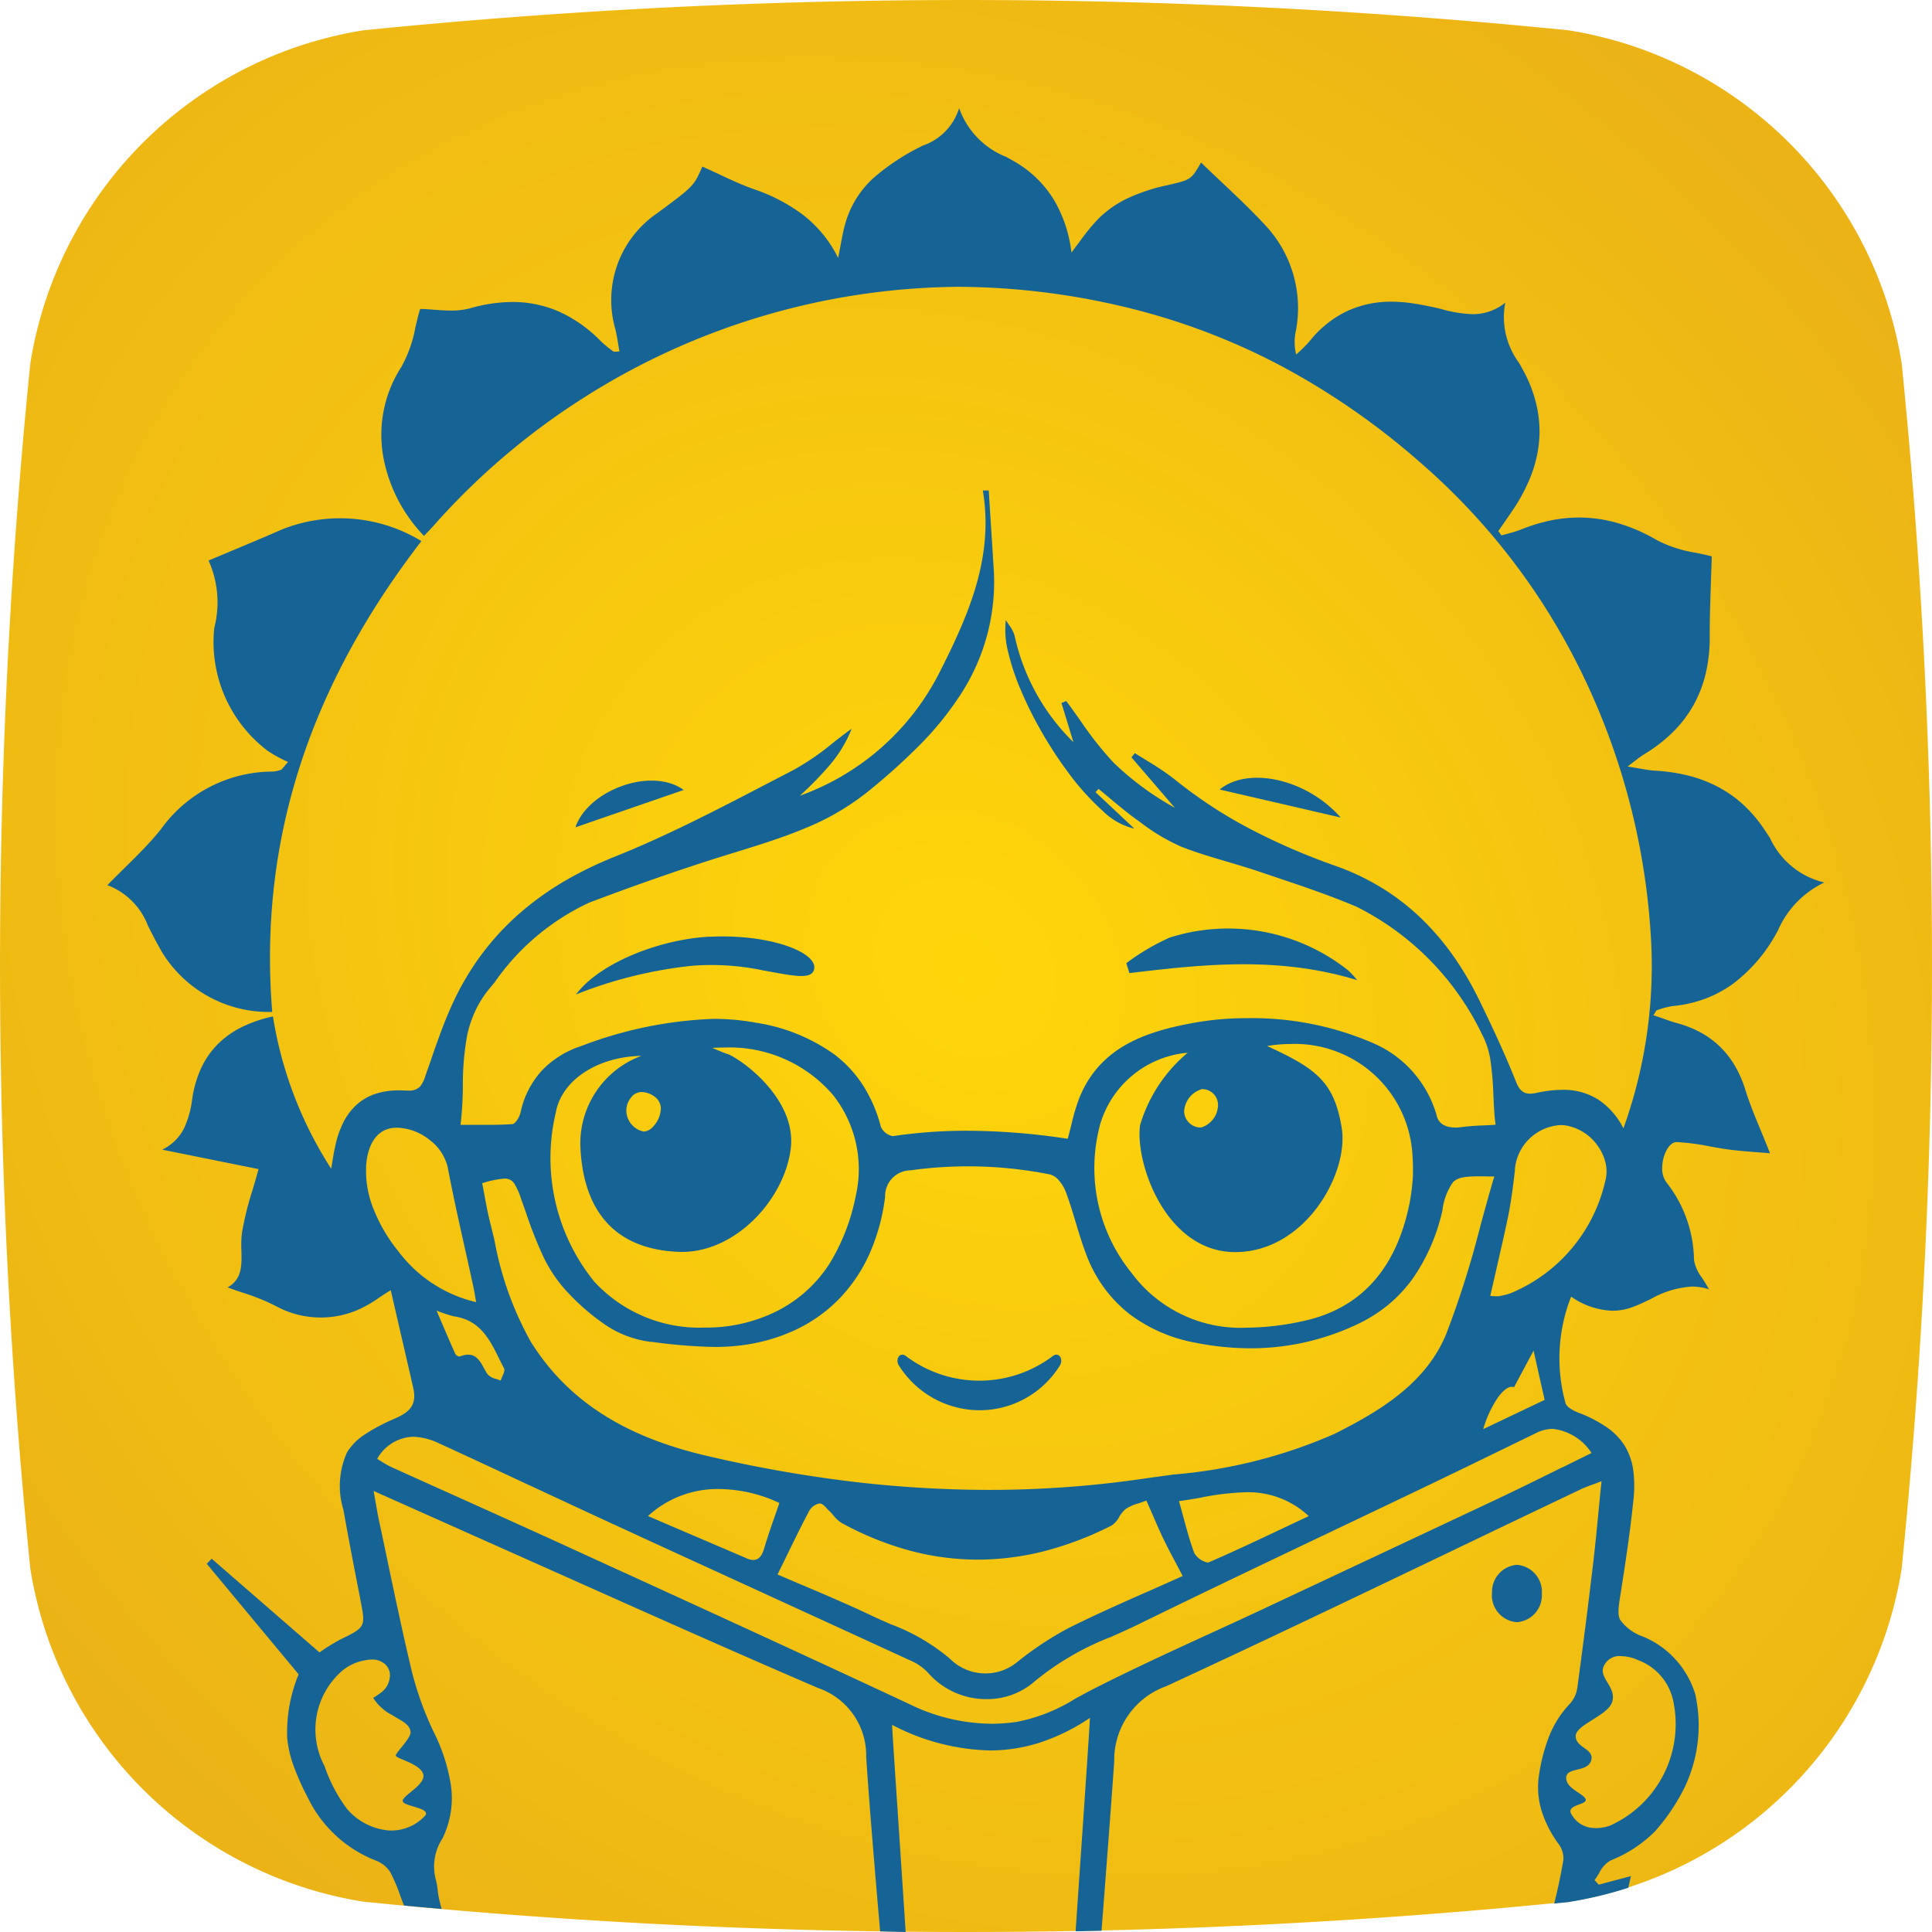 <svg xmlns="http://www.w3.org/2000/svg" xmlns:xlink="http://www.w3.org/1999/xlink" width="72" height="72" viewBox="0 0 72 72">
  <defs>
    <radialGradient id="radial-gradient" cx="0.5" cy="0.5" r="0.604" gradientTransform="matrix(0.707, -0.707, 0.828, 0.828, -0.268, 0.44)" gradientUnits="objectBoundingBox">
      <stop offset="0" stop-color="#ffd60a"/>
      <stop offset="1" stop-color="#ebb316"/>
    </radialGradient>
    <clipPath id="clip-icon-72x72">
      <rect width="72" height="72"/>
    </clipPath>
  </defs>
  <g id="icon-72x72" clip-path="url(#clip-icon-72x72)">
    <g id="Component_2_2" data-name="Component 2 – 2" transform="translate(0 0)">
      <path id="super" d="M58.451,70.871a223.851,223.851,0,0,1-44.9,0A14.948,14.948,0,0,1,1.129,58.451a223.851,223.851,0,0,1,0-44.9A14.948,14.948,0,0,1,13.549,1.129a223.852,223.852,0,0,1,44.9,0A14.948,14.948,0,0,1,70.871,13.549a223.852,223.852,0,0,1,0,44.9A14.948,14.948,0,0,1,58.451,70.871Z" transform="translate(0 0)" fill="url(#radial-gradient)"/>
      <path id="Intersection_1" data-name="Intersection 1" d="M-2396.2-1364.055c-.214-2.45-.414-4.891-.52-6.493a2.655,2.655,0,0,0-1.785-2.574c-3.121-1.34-6.274-2.75-9.324-4.112l0,0c-1.12-.5-2.279-1.018-3.418-1.525l-1.949-.87-.121-.054-1.759-.785c.031.174.056.318.078.445v0c.04.225.068.387.1.552.113.529.226,1.063.334,1.579h0c.285,1.356.58,2.758.909,4.137a12.052,12.052,0,0,0,.816,2.265,6.774,6.774,0,0,1,.64,1.965,3.406,3.406,0,0,1-.313,2.009,1.914,1.914,0,0,0-.253,1.508,2.358,2.358,0,0,1,.075.411,3.152,3.152,0,0,0,.052.325q.045.191.095.381-.7-.061-1.4-.127c-.05-.128-.1-.252-.142-.372v0a6.271,6.271,0,0,0-.373-.876,1.124,1.124,0,0,0-.554-.436,4.713,4.713,0,0,1-2.494-2.292,9.82,9.82,0,0,1-.558-1.245,4.111,4.111,0,0,1-.235-1.058,5.693,5.693,0,0,1,.428-2.338l-3.424-4.119.184-.189,4.018,3.492a7.467,7.467,0,0,1,.743-.465l.016-.008c.965-.471.965-.471.762-1.5l0-.017c-.263-1.332-.458-2.361-.632-3.335a3.023,3.023,0,0,1,.14-2.136,2.139,2.139,0,0,1,.664-.666,7.266,7.266,0,0,1,1.142-.6c.616-.271.786-.573.653-1.155-.181-.795-.363-1.579-.555-2.411l-.007-.03-.272-1.176c-.177.109-.329.209-.464.3h0a4.48,4.48,0,0,1-.7.405,3.467,3.467,0,0,1-1.445.313,3.5,3.5,0,0,1-1.7-.442,8.194,8.194,0,0,0-1.224-.49c-.18-.06-.366-.123-.545-.191.539-.3.527-.815.514-1.365a4.036,4.036,0,0,1,.022-.683,11.62,11.62,0,0,1,.386-1.56c.076-.256.155-.522.229-.8l-3.59-.725a1.757,1.757,0,0,0,.826-.818,3.712,3.712,0,0,0,.294-1.081,4.207,4.207,0,0,1,.336-1.146,3.15,3.15,0,0,1,.615-.885,3.407,3.407,0,0,1,.891-.635,5.028,5.028,0,0,1,1.166-.4,14.706,14.706,0,0,0,.789,2.951,14.746,14.746,0,0,0,1.381,2.724c.018-.1.033-.2.049-.29h0c.031-.2.06-.367.1-.537a3.63,3.63,0,0,1,.308-.906,2.217,2.217,0,0,1,.495-.653,1.971,1.971,0,0,1,.687-.4,2.764,2.764,0,0,1,.884-.133c.083,0,.169,0,.256.008.035,0,.069,0,.1,0a.547.547,0,0,0,.432-.15,1.118,1.118,0,0,0,.2-.4c.07-.2.139-.394.206-.587l0-.007c.247-.707.5-1.44.822-2.129a10.128,10.128,0,0,1,1.083-1.823,9.773,9.773,0,0,1,1.381-1.492,10.975,10.975,0,0,1,1.66-1.2,14.106,14.106,0,0,1,1.921-.935c1.939-.777,3.833-1.762,5.665-2.716l.018-.009.975-.507a9.533,9.533,0,0,0,1.454-1h0c.224-.175.454-.355.7-.529a4.782,4.782,0,0,1-.81,1.347,12.937,12.937,0,0,1-1.066,1.1l-.049.047a9.388,9.388,0,0,0,5.173-4.54c1.1-2.169,2.061-4.324,1.641-6.835h.22c.055.87.116,1.823.181,2.835a7.689,7.689,0,0,1-1.256,4.81,11.723,11.723,0,0,1-1.544,1.89,23.438,23.438,0,0,1-1.891,1.694,9.383,9.383,0,0,1-2.348,1.366c-.832.348-1.715.62-2.569.884l-.384.119c-1.553.483-3.212,1.058-5.068,1.758a8.822,8.822,0,0,0-3.537,2.979l-.012.014-.153.184a3.869,3.869,0,0,0-.558.875,4.219,4.219,0,0,0-.3.906,10.09,10.09,0,0,0-.158,1.871,13.481,13.481,0,0,1-.087,1.457h0l.521,0h0c.167,0,.325,0,.483,0,.377,0,.663-.009.929-.028.111-.008.272-.268.307-.449a3.327,3.327,0,0,1,.782-1.537,3.5,3.5,0,0,1,1.449-.913,15.288,15.288,0,0,1,4.946-1.023,8.736,8.736,0,0,1,1.581.142,6.762,6.762,0,0,1,2.948,1.194,4.526,4.526,0,0,1,1.042,1.123,5.339,5.339,0,0,1,.677,1.565.613.613,0,0,0,.434.345l.019,0a18.74,18.74,0,0,1,2.765-.2,25.356,25.356,0,0,1,3.744.3c.049-.172.092-.343.133-.509h0a7.634,7.634,0,0,1,.3-1.013c.769-1.905,2.482-2.468,4.22-2.791a10.926,10.926,0,0,1,1.983-.181,11.377,11.377,0,0,1,4.8.952,4.176,4.176,0,0,1,2.306,2.642c.071.374.384.482.726.482a1.268,1.268,0,0,0,.16-.011,7.9,7.9,0,0,1,.83-.067h0c.152-.007.31-.015.487-.027-.048-.367-.065-.752-.081-1.125h0a11.7,11.7,0,0,0-.1-1.206,3.055,3.055,0,0,0-.334-1.06,10.306,10.306,0,0,0-4.654-4.728c-.993-.424-2.035-.774-3.044-1.113l-.591-.2c-.388-.131-.787-.249-1.175-.364h0c-.574-.169-1.167-.344-1.731-.565a7.334,7.334,0,0,1-1.513-.9l-.1-.073c-.357-.253-.7-.539-1.03-.815l0,0c-.144-.121-.293-.246-.441-.366l-.116.119,1.452,1.362a2.491,2.491,0,0,1-1.181-.662,9.424,9.424,0,0,1-1.3-1.449,15.292,15.292,0,0,1-.959-1.464,14.416,14.416,0,0,1-.778-1.551,8.743,8.743,0,0,1-.489-1.46,3.318,3.318,0,0,1-.085-1.19c.036.062.077.123.118.184a1.272,1.272,0,0,1,.211.411,7.875,7.875,0,0,0,2.188,3.955l-.444-1.458.178-.072c.177.236.352.481.52.719a12.96,12.96,0,0,0,1.238,1.57,10.789,10.789,0,0,0,2.288,1.689l-.9-1.047-.717-.833.128-.157c.158.1.322.2.481.3h0a9.439,9.439,0,0,1,1,.676,17.066,17.066,0,0,0,2.868,1.876,24.139,24.139,0,0,0,3.146,1.356,9.041,9.041,0,0,1,1.721.822,8.706,8.706,0,0,1,1.446,1.12,9.67,9.67,0,0,1,1.193,1.391,11.843,11.843,0,0,1,.964,1.633c.588,1.2,1.03,2.178,1.393,3.09.118.3.272.427.514.427a1.274,1.274,0,0,0,.262-.033,4.446,4.446,0,0,1,.936-.11,2.425,2.425,0,0,1,1.335.356,2.786,2.786,0,0,1,.948,1.079,17.915,17.915,0,0,0,.887-3.6,17.884,17.884,0,0,0,.126-3.7,25.934,25.934,0,0,0-2.805-10.151,24.608,24.608,0,0,0-5.75-7.338,27.4,27.4,0,0,0-5.2-3.617,24.741,24.741,0,0,0-5.94-2.227,27.008,27.008,0,0,0-6.138-.728,26.384,26.384,0,0,0-14,4.18,26.219,26.219,0,0,0-5.511,4.711c-.08.09-.163.177-.244.261h0l-.124.13a5.727,5.727,0,0,1-1.51-2.908,4.663,4.663,0,0,1,.668-3.392,4.775,4.775,0,0,0,.522-1.476c.054-.227.109-.462.177-.68.155,0,.327.013.509.027.206.015.418.031.635.031a2.626,2.626,0,0,0,.726-.087,5.809,5.809,0,0,1,1.567-.232,4.294,4.294,0,0,1,1.741.36,5.1,5.1,0,0,1,1.554,1.1,4.424,4.424,0,0,0,.467.383.068.068,0,0,0,.041.009l.05,0c.033,0,.077-.006.137-.006-.017-.093-.032-.185-.047-.274v0c-.031-.2-.063-.382-.108-.566a3.914,3.914,0,0,1,1.563-4.315c1.361-1.007,1.361-1.007,1.681-1.737.206.092.412.187.612.28.42.2.855.4,1.293.556a6.637,6.637,0,0,1,1.808.933,4.587,4.587,0,0,1,1.348,1.635c.034-.169.063-.323.091-.472.056-.3.1-.553.173-.8a3.606,3.606,0,0,1,1.094-1.743,8.35,8.35,0,0,1,1.718-1.131l.069-.036a2.143,2.143,0,0,0,1.364-1.4,3.05,3.05,0,0,0,1.761,1.82l.247.139a4.146,4.146,0,0,1,1.516,1.444,4.984,4.984,0,0,1,.662,1.979c.1-.133.2-.27.3-.4a7.99,7.99,0,0,1,.651-.807,3.941,3.941,0,0,1,1.22-.851,6.876,6.876,0,0,1,1.423-.456c.863-.2.87-.208,1.226-.823l.011-.017c.247.241.506.485.755.72h0c.56.527,1.137,1.073,1.667,1.648a4.512,4.512,0,0,1,1.108,3.919,1.889,1.889,0,0,0,.014.866,5.849,5.849,0,0,0,.493-.486,3.99,3.99,0,0,1,1.38-1.12,3.884,3.884,0,0,1,1.682-.361,5.077,5.077,0,0,1,.552.031c.32.034.649.1.938.159.141.028.284.062.422.1a4.8,4.8,0,0,0,1.1.174,1.893,1.893,0,0,0,1.225-.43,2.863,2.863,0,0,0,.515,2.246c.105.191.216.387.309.585a4.869,4.869,0,0,1,.4,1.3,4.279,4.279,0,0,1,.012,1.255,4.856,4.856,0,0,1-.339,1.216,6.663,6.663,0,0,1-.65,1.179c-.108.158-.22.32-.32.464l-.006.009-.181.261.121.161c.076-.023.155-.044.229-.065l0,0a4.39,4.39,0,0,0,.5-.157,6.41,6.41,0,0,1,1.091-.334,5.3,5.3,0,0,1,1.068-.111,5.186,5.186,0,0,1,1.468.215,6.506,6.506,0,0,1,1.452.638,4.762,4.762,0,0,0,1.441.461c.208.043.4.084.585.133-.007.289-.018.583-.029.895h0c-.023.69-.048,1.4-.047,2.124a5.788,5.788,0,0,1-.149,1.348,4.6,4.6,0,0,1-.453,1.173,4.542,4.542,0,0,1-.76,1,5.662,5.662,0,0,1-1.07.828,3.445,3.445,0,0,0-.33.237h0c-.084.064-.177.137-.3.226.161.026.3.05.421.071h0c.229.04.408.071.588.084a6.6,6.6,0,0,1,1.185.167,5.034,5.034,0,0,1,1.072.384,4.514,4.514,0,0,1,.947.627,4.97,4.97,0,0,1,.806.9c.1.143.2.294.293.439a2.975,2.975,0,0,0,2.021,1.651,3.539,3.539,0,0,0-1.734,1.8l-.036.063a5.913,5.913,0,0,1-1.583,1.874,4.382,4.382,0,0,1-1.048.58,4.759,4.759,0,0,1-1.255.289,3.066,3.066,0,0,0-.587.157c-.02.006-.033.031-.058.075-.017.029-.037.064-.067.108.1.034.2.07.292.1.2.071.383.139.575.191a4.1,4.1,0,0,1,.9.356,3.351,3.351,0,0,1,.721.533,3.42,3.42,0,0,1,.551.71,4.3,4.3,0,0,1,.386.889c.158.509.366,1.013.587,1.546.107.261.219.53.332.819-.154-.013-.314-.025-.455-.036-.351-.026-.714-.054-1.067-.1-.242-.031-.487-.076-.724-.119a8.44,8.44,0,0,0-1.222-.161h-.008c-.152,0-.3.13-.408.36a1.467,1.467,0,0,0-.134.6.86.86,0,0,0,.161.546,4.771,4.771,0,0,1,1.025,2.89,1.511,1.511,0,0,0,.3.664c.08.125.171.266.255.425a2.1,2.1,0,0,0-.637-.1,3.55,3.55,0,0,0-1.537.468c-.222.106-.452.217-.684.3a2.154,2.154,0,0,1-.737.133,2.845,2.845,0,0,1-1.539-.526,6.258,6.258,0,0,0-.21,3.968c.054.176.369.312.464.349a4.981,4.981,0,0,1,1.063.544,2.394,2.394,0,0,1,.675.69,2.342,2.342,0,0,1,.321.908,4.719,4.719,0,0,1,0,1.192c-.113,1.084-.27,2.152-.471,3.425-.08.5-.117.777-.016.968a1.755,1.755,0,0,0,.854.625,3.394,3.394,0,0,1,1.946,2.149,5.369,5.369,0,0,1-.364,3.4,7.33,7.33,0,0,1-1.146,1.719,4.9,4.9,0,0,1-1.651,1.077,1.077,1.077,0,0,0-.42.467,2.929,2.929,0,0,1-.173.261l.157.172,1.2-.32-.1.436v0a14.972,14.972,0,0,1-2.246.536l-.514.051c.135-.535.249-1.078.341-1.62a.9.9,0,0,0-.178-.6,4.189,4.189,0,0,1-.633-1.235,3,3,0,0,1-.089-1.38,6.5,6.5,0,0,1,.361-1.375,3.753,3.753,0,0,1,.76-1.211,1.122,1.122,0,0,0,.294-.581c.213-1.564.415-3.151.6-4.717.076-.654.14-1.319.208-2.021.031-.32.062-.65.1-1-.14.054-.25.1-.349.132-.166.061-.285.106-.4.16-1.672.795-3.369,1.607-5.008,2.394-3.425,1.641-6.964,3.336-10.469,4.957a2.917,2.917,0,0,0-1.935,2.812c-.11,1.56-.289,3.911-.473,6.3l-.966.02c.05-.737.1-1.481.151-2.208h0c.192-2.8.357-5.209.383-5.746a7.462,7.462,0,0,1-1.868.922,6.122,6.122,0,0,1-1.863.292,8.237,8.237,0,0,1-3.642-.954c0,.1.087,1.425.21,3.257.089,1.331.193,2.9.295,4.464Zm-19.157-10.109a1.833,1.833,0,0,0-.873.382l-.03.026a2.9,2.9,0,0,0-.646,3.539,5.713,5.713,0,0,0,.841,1.6,2.308,2.308,0,0,0,1.54.8,1.711,1.711,0,0,0,1.383-.566c.168-.291-.842-.327-.851-.533s.877-.611.765-1-1.012-.576-1.022-.688.578-.653.55-.886c-.037-.306-.363-.418-.692-.63a1.792,1.792,0,0,1-.7-.638l.06-.036c.059-.035.161-.108.227-.155a.806.806,0,0,0,.327-.541.556.556,0,0,0-.155-.507.711.711,0,0,0-.531-.188A1.1,1.1,0,0,0-2415.358-1374.164Zm46.1.284c-.108.422.481.722.344,1.254s-1.374.859-1.366,1.3.713.46.575.907-.932.233-.928.644.627.566.722.79-.781.2-.515.584a.981.981,0,0,0,.773.49,1.494,1.494,0,0,0,.669-.093,4.15,4.15,0,0,0,2.329-4.688,2.076,2.076,0,0,0-1.28-1.465,1.6,1.6,0,0,0-.647-.155A.633.633,0,0,0-2369.254-1373.881Zm-45.689-7.784h0c.056.032.112.066.166.1a3.34,3.34,0,0,0,.354.2c.8.363,1.607.726,2.388,1.077h0c1.35.608,2.747,1.237,4.116,1.862l1.85.848.127.058.006,0c3.565,1.633,7.251,3.319,10.859,5.008a7.046,7.046,0,0,0,3.028.718,6.667,6.667,0,0,0,.93-.067,6.4,6.4,0,0,0,2.2-.871c.188-.1.382-.21.578-.31,1.481-.758,3.021-1.464,4.51-2.147.634-.291,1.289-.591,1.934-.894,2.823-1.324,5.722-2.686,8.616-4.047.834-.393,1.678-.811,2.493-1.214l.009,0c.358-.177.728-.36,1.094-.539a1.98,1.98,0,0,0-1.444-.9,1.428,1.428,0,0,0-.633.161l-.823.4c-1.051.512-2.139,1.042-3.215,1.558-1.164.558-2.338,1.117-3.475,1.658-2.4,1.143-4.883,2.325-7.312,3.515-.33.161-.67.312-1,.459a10.289,10.289,0,0,0-2.842,1.651,2.685,2.685,0,0,1-1.8.67,2.882,2.882,0,0,1-2.19-.991,1.95,1.95,0,0,0-.662-.453c-1.807-.832-3.636-1.669-5.4-2.478l-.024-.012c-1.747-.8-3.552-1.625-5.326-2.443-1.133-.52-2.281-1.056-3.392-1.574h0l-.005,0c-1.109-.518-2.256-1.054-3.388-1.573a2.426,2.426,0,0,0-.991-.255A1.6,1.6,0,0,0-2414.943-1381.665Zm16.5,1.66a.56.56,0,0,0-.394.273c-.292.551-.56,1.1-.844,1.683v0c-.11.225-.224.458-.339.692.339.147.7.3,1.023.437.809.342,1.644.7,2.46,1.086.243.117.494.226.738.332h0a7.425,7.425,0,0,1,2.206,1.287,1.859,1.859,0,0,0,1.319.545,1.863,1.863,0,0,0,.608-.1,1.866,1.866,0,0,0,.557-.307,12.094,12.094,0,0,1,1.966-1.3c.955-.473,1.91-.9,2.92-1.343.425-.188.863-.382,1.3-.58-.085-.163-.168-.32-.249-.473l0,0c-.161-.3-.313-.592-.456-.886-.131-.269-.255-.553-.384-.852v0c-.084-.192-.169-.39-.264-.6-.1.038-.189.068-.279.1a1.647,1.647,0,0,0-.5.221,1.1,1.1,0,0,0-.23.285.874.874,0,0,1-.289.325,12.344,12.344,0,0,1-2.494.951,10.1,10.1,0,0,1-2.49.319,9.806,9.806,0,0,1-2.541-.339,11.581,11.581,0,0,1-2.531-1.026,1.2,1.2,0,0,1-.308-.283c-.051-.057-.1-.118-.159-.17q-.042-.04-.086-.089c-.084-.09-.173-.184-.255-.184Zm14.23-.221c-.278.049-.565.1-.847.134.057.2.11.4.162.589h0c.127.471.247.915.408,1.346a.752.752,0,0,0,.5.355.1.1,0,0,0,.04-.007c.967-.419,1.908-.865,2.905-1.336.252-.12.538-.254.822-.387a3.29,3.29,0,0,0-2.335-.889h0A9.79,9.79,0,0,0-2384.217-1380.227Zm-20.634.692.817.351.066.028h0c.962.413,1.872.8,2.8,1.2a.63.63,0,0,0,.24.057c.189,0,.317-.132.4-.415.126-.427.275-.853.431-1.3.043-.125.094-.268.141-.408a5.36,5.36,0,0,0-2.239-.52A3.827,3.827,0,0,0-2404.851-1379.534Zm-6.18-12.4c.03.149.059.3.086.452v0c.056.3.113.613.187.916.065.257.128.521.189.776v0a12.2,12.2,0,0,0,1.355,3.771c1.368,2.171,3.452,3.52,6.564,4.244a49.863,49.863,0,0,0,5.233.937,43.417,43.417,0,0,0,5.269.329,39.688,39.688,0,0,0,5.78-.42c.363-.053.733-.1,1.091-.152a18.738,18.738,0,0,0,6.016-1.519c1.611-.814,3.393-1.841,4.162-3.735a35.6,35.6,0,0,0,1.272-4.029c.164-.6.332-1.217.513-1.825h-.014c-.2,0-.367-.005-.519-.005-.529,0-.813.031-1,.211a2.3,2.3,0,0,0-.4,1.063,7.188,7.188,0,0,1-1.088,2.512,5.314,5.314,0,0,1-.906.981,5.491,5.491,0,0,1-1.2.756,9.245,9.245,0,0,1-3.963.885,10.432,10.432,0,0,1-2.028-.205,5.805,5.805,0,0,1-2.47-1.066,5.02,5.02,0,0,1-1.6-2.181c-.158-.4-.285-.825-.408-1.234-.115-.382-.233-.775-.376-1.151a1.428,1.428,0,0,0-.237-.4.668.668,0,0,0-.337-.239,15.548,15.548,0,0,0-3.061-.305,15.606,15.606,0,0,0-2.149.149.958.958,0,0,0-.946.99,7.48,7.48,0,0,1-.594,2.15,5.838,5.838,0,0,1-1.148,1.68,5.624,5.624,0,0,1-1.654,1.152,6.771,6.771,0,0,1-2.109.566,7.734,7.734,0,0,1-.852.044,19.541,19.541,0,0,1-2.351-.192l-.042,0a3.855,3.855,0,0,1-1.666-.626,8.293,8.293,0,0,1-1.373-1.174,5.225,5.225,0,0,1-.965-1.411,15.191,15.191,0,0,1-.619-1.573c-.058-.165-.118-.335-.179-.5a2.7,2.7,0,0,0-.268-.616.408.408,0,0,0-.367-.182A3.713,3.713,0,0,0-2411.032-1391.937Zm37.831,8.016a4.077,4.077,0,0,0-.525,1.144l2.288-1.089-.112-.5v0c-.1-.427-.186-.83-.3-1.336l-.728,1.362a.21.21,0,0,0-.075-.013C-2372.809-1384.356-2373-1384.2-2373.2-1383.921Zm-37.756-1.11c.038.068.077.137.119.2a.59.59,0,0,0,.321.182,1.426,1.426,0,0,1,.173.065,1.32,1.32,0,0,1,.062-.155c.05-.112.1-.229.065-.3-.06-.114-.118-.232-.175-.346v0c-.351-.715-.714-1.453-1.682-1.592a4.822,4.822,0,0,1-.659-.218l.119.279v0c.21.49.391.913.579,1.335a.232.232,0,0,0,.15.1.03.03,0,0,0,.013,0,.893.893,0,0,1,.318-.071C-2411.245-1385.547-2411.1-1385.3-2410.957-1385.031Zm22.935-9.024a6.2,6.2,0,0,0,1.189,5.456,5.052,5.052,0,0,0,4.286,2.042,10.066,10.066,0,0,0,2.137-.253c2.133-.467,3.461-1.957,3.947-4.429a8.408,8.408,0,0,0,.115-.943v0a7.852,7.852,0,0,0-.022-.9,4.389,4.389,0,0,0-4.51-4.048,5.377,5.377,0,0,0-.9.076c1.849.847,2.5,1.349,2.779,3.047s-1.359,4.628-3.963,4.633-3.749-3.348-3.549-4.738a5.589,5.589,0,0,1,1.773-2.692A3.741,3.741,0,0,0-2388.022-1394.055Zm-20.256-.564a7.311,7.311,0,0,0,1.419,6.341,5.327,5.327,0,0,0,4.128,1.717,5.876,5.876,0,0,0,2.71-.628,4.993,4.993,0,0,0,1.958-1.795,7.664,7.664,0,0,0,.952-2.482,4.454,4.454,0,0,0-.85-3.766,5.072,5.072,0,0,0-4.072-1.764c-.139,0-.282,0-.425.013h0c.122.05.215.089.29.121h0c.115.048.19.08.266.1.438.145,2.607,1.632,2.368,3.54s-2.1,3.919-4.171,3.839-3.517-1.189-3.664-3.839a3.478,3.478,0,0,1,2.271-3.466C-2406.722-1396.649-2408.033-1395.8-2408.279-1394.619Zm-7.08,2.066a3.772,3.772,0,0,0,.288,1.6,5.99,5.99,0,0,0,.913,1.549,5.07,5.07,0,0,0,2.9,1.895c-.014-.075-.027-.148-.039-.219h0c-.031-.177-.061-.346-.1-.512-.094-.439-.194-.884-.29-1.315v0c-.218-.976-.442-1.985-.633-2.991a1.787,1.787,0,0,0-.671-1.006,2.011,2.011,0,0,0-1.212-.457h-.043C-2414.9-1393.993-2415.3-1393.462-2415.359-1392.554Zm42.813.114c-.051.463-.125,1.071-.242,1.676-.141.689-.3,1.364-.462,2.078h0l0,.005c-.07.3-.142.618-.214.935a1.578,1.578,0,0,0,.236.017h.062a2.419,2.419,0,0,0,.459-.113,5.959,5.959,0,0,0,3.527-4.176,1.37,1.37,0,0,0,.018-.652,1.752,1.752,0,0,0-.26-.608,1.834,1.834,0,0,0-1.24-.818,1.355,1.355,0,0,0-.182-.012h0A1.808,1.808,0,0,0-2372.546-1392.44Zm-32.906-2.731a.753.753,0,0,0-.208.544.807.807,0,0,0,.643.759h.011a.5.5,0,0,0,.338-.178,1.042,1.042,0,0,0,.294-.695.565.565,0,0,0-.24-.432.846.846,0,0,0-.463-.167h-.017A.5.5,0,0,0-2405.452-1395.171Zm21.23-.273a.917.917,0,0,0-.651.816.616.616,0,0,0,.577.609.5.5,0,0,0,.074-.005.891.891,0,0,0,.611-.822.588.588,0,0,0-.536-.6A.43.43,0,0,0-2384.222-1395.444Zm10.824,18.793a1.006,1.006,0,0,1,.928-1.069,1.006,1.006,0,0,1,.927,1.069,1.006,1.006,0,0,1-.927,1.068A1.006,1.006,0,0,1-2373.4-1376.651Zm-22.114-8.508c-.13-.239.043-.5.261-.348a4.543,4.543,0,0,0,5.491,0c.218-.153.392.109.262.348a3.521,3.521,0,0,1-3.007,1.678A3.567,3.567,0,0,1-2395.511-1385.159Zm-27.431-15.357c-.195-.332-.375-.68-.545-1.019a2.6,2.6,0,0,0-1.513-1.515c.68-.7,1.4-1.34,1.994-2.083a5.14,5.14,0,0,1,4.191-2.15,1.266,1.266,0,0,0,.309-.075c.079-.1.159-.189.239-.283a5.092,5.092,0,0,1-.75-.408,5.08,5.08,0,0,1-2-4.586,3.814,3.814,0,0,0-.212-2.512c.906-.383,1.817-.757,2.722-1.153a5.828,5.828,0,0,1,5.21.428c-3.981,5.167-6.1,10.914-5.56,17.546A4.664,4.664,0,0,1-2422.942-1400.515Zm20.4-.611c2.238-.11,4.024.589,3.879,1.209-.086.422-.843.234-1.893.046a9.379,9.379,0,0,0-2.624-.176,16.264,16.264,0,0,0-4.356,1.071C-2406.632-1400.176-2404.355-1401.037-2402.546-1401.126Zm15.631,1.359-.117-.374a8.375,8.375,0,0,1,1.615-.953,7.19,7.19,0,0,1,6.659,1.226,3.471,3.471,0,0,1,.33.359C-2381.349-1400.4-2384.131-1400.1-2386.914-1399.767Zm-16.616-6.828-4.03,1.391C-2407.1-1406.564-2404.756-1407.467-2403.53-1406.6Zm19.978-.018c1.077-.878,3.256-.387,4.51,1.044Z" transform="translate(2429 1436.032)" fill="#166496"/>
    </g>
  </g>
</svg>
